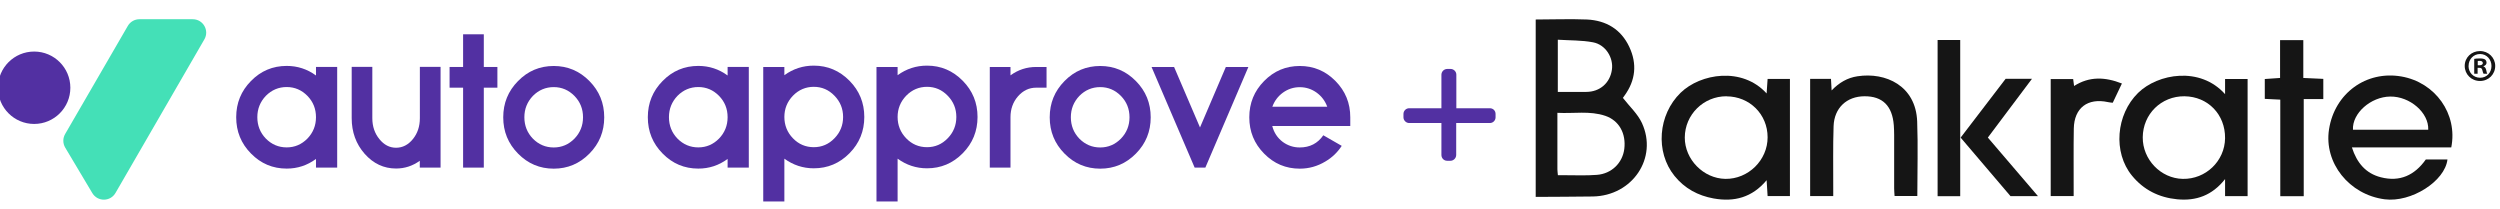 <?xml version="1.0" encoding="UTF-8"?>
<svg id="_Слой_1" data-name="Слой 1" xmlns="http://www.w3.org/2000/svg" viewBox="0 0 355 29.61">
  <defs>
    <style>
      .cls-1 {
        fill: #151515;
      }

      .cls-2 {
        fill: #44e0b7;
      }

      .cls-3 {
        fill: #5230a2;
      }
    </style>
  </defs>
  <g>
    <path class="cls-3" d="m47.88,23.8h-3.01v-1.23c-1.25.92-2.63,1.37-4.16,1.37-1.98,0-3.67-.71-5.07-2.14-1.4-1.42-2.1-3.13-2.1-5.15s.7-3.73,2.1-5.15c1.4-1.43,3.09-2.14,5.07-2.14,1.53,0,2.92.45,4.16,1.36v-1.22h3.01v14.29Zm-7.17-2.87c1.14,0,2.12-.42,2.94-1.25.81-.84,1.22-1.85,1.22-3.04s-.41-2.2-1.22-3.03c-.82-.83-1.8-1.25-2.94-1.25s-2.14.42-2.96,1.25c-.8.84-1.21,1.85-1.21,3.03s.4,2.2,1.21,3.04c.82.83,1.81,1.25,2.96,1.25Z"/>
    <path class="cls-3" d="m62.55,23.8h-2.94v-.97c-1.03.74-2.15,1.1-3.37,1.1-1.74,0-3.23-.7-4.46-2.09-1.23-1.4-1.84-3.09-1.84-5.06v-7.28h2.93v7.28c0,1.16.33,2.15,1,2.97.66.82,1.45,1.23,2.37,1.23s1.73-.41,2.39-1.23c.66-.81.99-1.8.99-2.96v-7.29h2.94v14.29Z"/>
    <path class="cls-3" d="m68.7,9.51h1.93v2.94h-1.93v11.35h-2.94v-11.35h-1.92v-2.94h1.92v-4.64h2.94v4.64Z"/>
    <path class="cls-3" d="m78.63,9.37c1.97,0,3.66.71,5.07,2.14,1.4,1.42,2.1,3.13,2.1,5.15s-.7,3.73-2.1,5.15c-1.41,1.43-3.1,2.14-5.07,2.14s-3.67-.71-5.07-2.14c-1.4-1.42-2.1-3.13-2.1-5.15s.7-3.73,2.1-5.15c1.4-1.43,3.09-2.14,5.07-2.14Zm0,11.57c1.14,0,2.12-.42,2.94-1.25.81-.84,1.22-1.85,1.22-3.04s-.41-2.2-1.22-3.03c-.82-.83-1.8-1.25-2.94-1.25s-2.14.42-2.96,1.25c-.8.84-1.21,1.85-1.21,3.03s.4,2.2,1.21,3.04c.82.83,1.81,1.25,2.96,1.25Z"/>
    <path class="cls-3" d="m106.33,23.8h-3.01v-1.23c-1.25.92-2.63,1.37-4.16,1.37-1.98,0-3.67-.71-5.07-2.14-1.4-1.42-2.1-3.13-2.1-5.15s.7-3.73,2.1-5.15c1.4-1.43,3.09-2.14,5.07-2.14,1.53,0,2.92.45,4.16,1.36v-1.22h3.01v14.29Zm-7.17-2.87c1.14,0,2.12-.42,2.94-1.25.81-.84,1.22-1.85,1.22-3.04s-.41-2.2-1.22-3.03c-.82-.83-1.8-1.25-2.94-1.25s-2.14.42-2.96,1.25c-.8.84-1.21,1.85-1.21,3.03s.4,2.2,1.21,3.04c.82.83,1.81,1.25,2.96,1.25Z"/>
    <path class="cls-3" d="m115.56,9.32c1.97,0,3.66.72,5.07,2.15,1.4,1.42,2.1,3.13,2.1,5.14s-.7,3.73-2.1,5.15c-1.41,1.43-3.1,2.14-5.07,2.14-1.54,0-2.93-.46-4.18-1.37v6.08h-3V9.51h3v1.17c1.25-.91,2.64-1.36,4.18-1.36Zm0,11.58c1.14,0,2.12-.42,2.93-1.26.82-.84,1.23-1.85,1.23-3.03s-.41-2.18-1.23-3.02c-.81-.84-1.79-1.26-2.93-1.26s-2.14.42-2.96,1.26c-.81.84-1.22,1.85-1.22,3.02s.41,2.2,1.22,3.03c.81.84,1.8,1.26,2.96,1.26Z"/>
    <path class="cls-3" d="m131.64,9.32c1.97,0,3.66.72,5.07,2.15,1.4,1.42,2.1,3.13,2.1,5.14s-.7,3.73-2.1,5.15c-1.41,1.43-3.1,2.14-5.07,2.14-1.54,0-2.93-.46-4.18-1.37v6.08h-3V9.51h3v1.17c1.25-.91,2.64-1.36,4.18-1.36Zm0,11.58c1.14,0,2.12-.42,2.93-1.26.82-.84,1.23-1.85,1.23-3.03s-.41-2.18-1.23-3.02c-.81-.84-1.79-1.26-2.93-1.26s-2.14.42-2.96,1.26c-.81.84-1.22,1.85-1.22,3.02s.41,2.2,1.22,3.03c.81.84,1.8,1.26,2.96,1.26Z"/>
    <path class="cls-3" d="m143.49,10.7c1.1-.8,2.31-1.19,3.64-1.19h1.48v2.94h-1.48c-1,0-1.86.41-2.58,1.23-.71.82-1.06,1.81-1.06,2.96v7.16h-2.94v-14.29h2.94v1.19Z"/>
    <path class="cls-3" d="m156.23,9.37c1.97,0,3.66.71,5.07,2.14,1.4,1.42,2.1,3.13,2.1,5.15s-.7,3.73-2.1,5.15c-1.41,1.43-3.1,2.14-5.07,2.14s-3.67-.71-5.07-2.14c-1.4-1.42-2.1-3.13-2.1-5.15s.7-3.73,2.1-5.15c1.4-1.43,3.09-2.14,5.07-2.14Zm0,11.57c1.14,0,2.12-.42,2.94-1.25.81-.84,1.22-1.85,1.22-3.04s-.41-2.2-1.22-3.03c-.82-.83-1.8-1.25-2.94-1.25s-2.14.42-2.96,1.25c-.8.84-1.21,1.85-1.21,3.03s.4,2.2,1.21,3.04c.82.83,1.81,1.25,2.96,1.25Z"/>
    <path class="cls-3" d="m169.64,23.8l-6.12-14.29h3.2l3.68,8.59,3.67-8.59h3.2l-6.11,14.29h-1.53Z"/>
    <path class="cls-3" d="m190.52,20.72c-.6.92-1.37,1.66-2.33,2.22-1.12.67-2.32,1.01-3.62,1.01-1.98,0-3.67-.71-5.07-2.14-1.4-1.42-2.1-3.13-2.1-5.15s.7-3.73,2.1-5.15c1.4-1.43,3.09-2.14,5.07-2.14s3.66.71,5.07,2.14c1.4,1.42,2.1,3.13,2.1,5.15v1.23h-11.08c.24.94.74,1.7,1.5,2.27.72.52,1.52.78,2.4.78,1.44,0,2.56-.58,3.35-1.73l2.61,1.5Zm-2.05-5.56c-.3-.82-.8-1.49-1.5-2-.72-.52-1.52-.78-2.4-.78s-1.68.26-2.4.78c-.7.51-1.2,1.18-1.5,2h7.81Z"/>
    <path class="cls-2" d="m19.8,2.73h7.57c1.47,0,2.39,1.59,1.65,2.86l-12.62,21.81c-.73,1.26-2.54,1.27-3.29.02l-3.85-6.46c-.35-.59-.36-1.33-.01-1.93L18.15,3.68c.34-.59.97-.95,1.65-.95Z"/>
    <circle class="cls-3" cx="4.85" cy="12.46" r="5.14"/>
  </g>
  <path class="cls-3" d="m212.37,16.18v.48c0,.44-.35.81-.81.81h-4.78v4.53c0,.46-.38.83-.81.83h-.48c-.46,0-.81-.37-.81-.83v-4.53h-4.58c-.44,0-.81-.38-.81-.81v-.48c0-.46.38-.81.81-.81h4.58v-4.77c.01-.44.37-.81.83-.81h.48c.44,0,.81.37.81.81v4.77s4.76,0,4.76,0c.46,0,.81.35.81.81Z"/>
  <g>
    <g>
      <path class="cls-1" d="m218.06,2.77c2.43,0,4.86-.1,7.29,0,2.72.13,4.84,1.39,6.01,3.89,1.13,2.41.9,4.75-.69,6.93-.12.17-.24.34-.22.31.96,1.23,2.1,2.27,2.7,3.56,2.3,4.97-1.35,10.35-6.97,10.44-2.7.04-5.4.04-8.11.06V2.77Zm3.15,22.11c.4,0,.7,0,1,0,1.52,0,3.04.07,4.55-.05,2.1-.16,3.64-1.7,3.89-3.68.27-2.2-.74-4.03-2.69-4.7-2.21-.75-4.48-.3-6.81-.43,0,2.78,0,5.4,0,8.02,0,.24.04.47.07.83Zm0-11.83c1.4,0,2.72,0,4.05,0,1.92-.01,3.36-1.26,3.63-3.14.25-1.7-.88-3.56-2.67-3.9-1.61-.31-3.29-.26-5.01-.37v7.41Z"/>
      <path class="cls-1" d="m315.96,13.37v-2.15h3.2v16.63h-3.2v-2.42c-1.85,2.35-4.13,3.12-6.79,2.87-2.59-.25-4.77-1.33-6.43-3.36-2.71-3.3-2.27-8.67.87-11.75,2.8-2.74,8.8-3.8,12.35.18Zm0,6.26c.04-3.37-2.43-5.92-5.76-5.96-3.3-.03-5.9,2.52-5.93,5.82-.03,3.16,2.56,5.85,5.68,5.91,3.26.07,5.97-2.53,6.01-5.77Z"/>
      <path class="cls-1" d="m250.86,13.26c.05-.78.09-1.4.14-2.05h3.17v16.63h-3.17c-.04-.68-.09-1.36-.14-2.25-2.07,2.48-4.63,3.11-7.53,2.59-2.23-.4-4.12-1.43-5.55-3.2-2.76-3.41-2.33-8.7.87-11.81,2.82-2.74,8.75-3.72,12.22.11Zm-5.7.41c-3.26-.01-5.91,2.61-5.92,5.86-.01,3.11,2.65,5.82,5.76,5.87,3.25.05,6.01-2.66,6-5.91,0-3.26-2.55-5.8-5.84-5.81Z"/>
      <path class="cls-1" d="m348.09,20.93h-14.12c.7,2.19,1.96,3.69,4.1,4.24,2.7.7,4.81-.28,6.4-2.53h3.07c-.36,3.11-5.16,6.14-8.91,5.66-5.05-.65-8.65-5.17-7.91-9.93.79-5.11,5.27-8.38,10.28-7.51,4.81.84,8.02,5.31,7.08,10.07Zm-3.28-2.51c.1-2.42-2.61-4.75-5.4-4.71-2.76.03-5.42,2.38-5.29,4.71h10.69Z"/>
      <path class="cls-1" d="m257.04,11.2h2.96c.03.52.05.99.09,1.64,1.08-1.12,2.26-1.8,3.68-2.01,3.98-.61,8.28,1.33,8.47,6.42.13,3.49.02,6.99.02,10.58h-3.23c-.02-.38-.06-.73-.06-1.08,0-2.54,0-5.07,0-7.61,0-.45-.02-.91-.05-1.36-.21-2.75-1.6-4.13-4.17-4.11-2.51.01-4.29,1.65-4.38,4.24-.1,2.9-.04,5.8-.05,8.69,0,.39,0,.77,0,1.24h-3.28V11.2Z"/>
      <path class="cls-1" d="m323.8,27.85v-13.7c-.76-.04-1.45-.07-2.2-.11v-2.82c.67-.05,1.35-.09,2.17-.15v-5.37h3.3v5.37c1,.05,1.89.09,2.84.13v2.87h-2.78v13.79h-3.33Z"/>
      <path class="cls-1" d="m301.31,11.86c-.47.98-.88,1.85-1.3,2.73-.27-.03-.47-.04-.67-.09-2.89-.63-4.81.82-4.86,3.76-.05,2.81-.01,5.62-.02,8.43,0,.36,0,.72,0,1.15h-3.26V11.23h3.19c.04.3.08.59.13.98,2.16-1.38,4.38-1.3,6.8-.35Z"/>
      <path class="cls-1" d="m278.35,27.86h-3.21V5.68h3.21v22.18Z"/>
      <path class="cls-1" d="m282.27,19.53c2.37,2.77,4.69,5.47,7.12,8.32h-3.9c-2.3-2.7-4.65-5.45-7.08-8.31,2.14-2.8,4.26-5.57,6.39-8.35h3.74c-2.15,2.86-4.18,5.57-6.27,8.35Z"/>
    </g>
    <path class="cls-1" d="m354.32,9.36c0,1.2-.94,2.14-2.16,2.14s-2.17-.94-2.17-2.14.96-2.11,2.17-2.11,2.16.94,2.16,2.11Zm-3.79,0c0,.94.69,1.68,1.65,1.68s1.61-.75,1.61-1.67-.68-1.7-1.62-1.7-1.63.76-1.63,1.68Zm1.3,1.11h-.49v-2.11c.19-.04.46-.06.81-.06.4,0,.58.06.73.15.12.09.21.26.21.46,0,.23-.18.41-.44.49v.03c.21.08.32.23.39.51.06.32.1.45.15.53h-.53c-.06-.08-.1-.27-.17-.51-.04-.23-.17-.33-.44-.33h-.23v.85Zm.01-1.2h.23c.27,0,.49-.09.49-.31,0-.19-.14-.32-.45-.32-.13,0-.22.01-.27.03v.6Z"/>
  </g>
</svg>